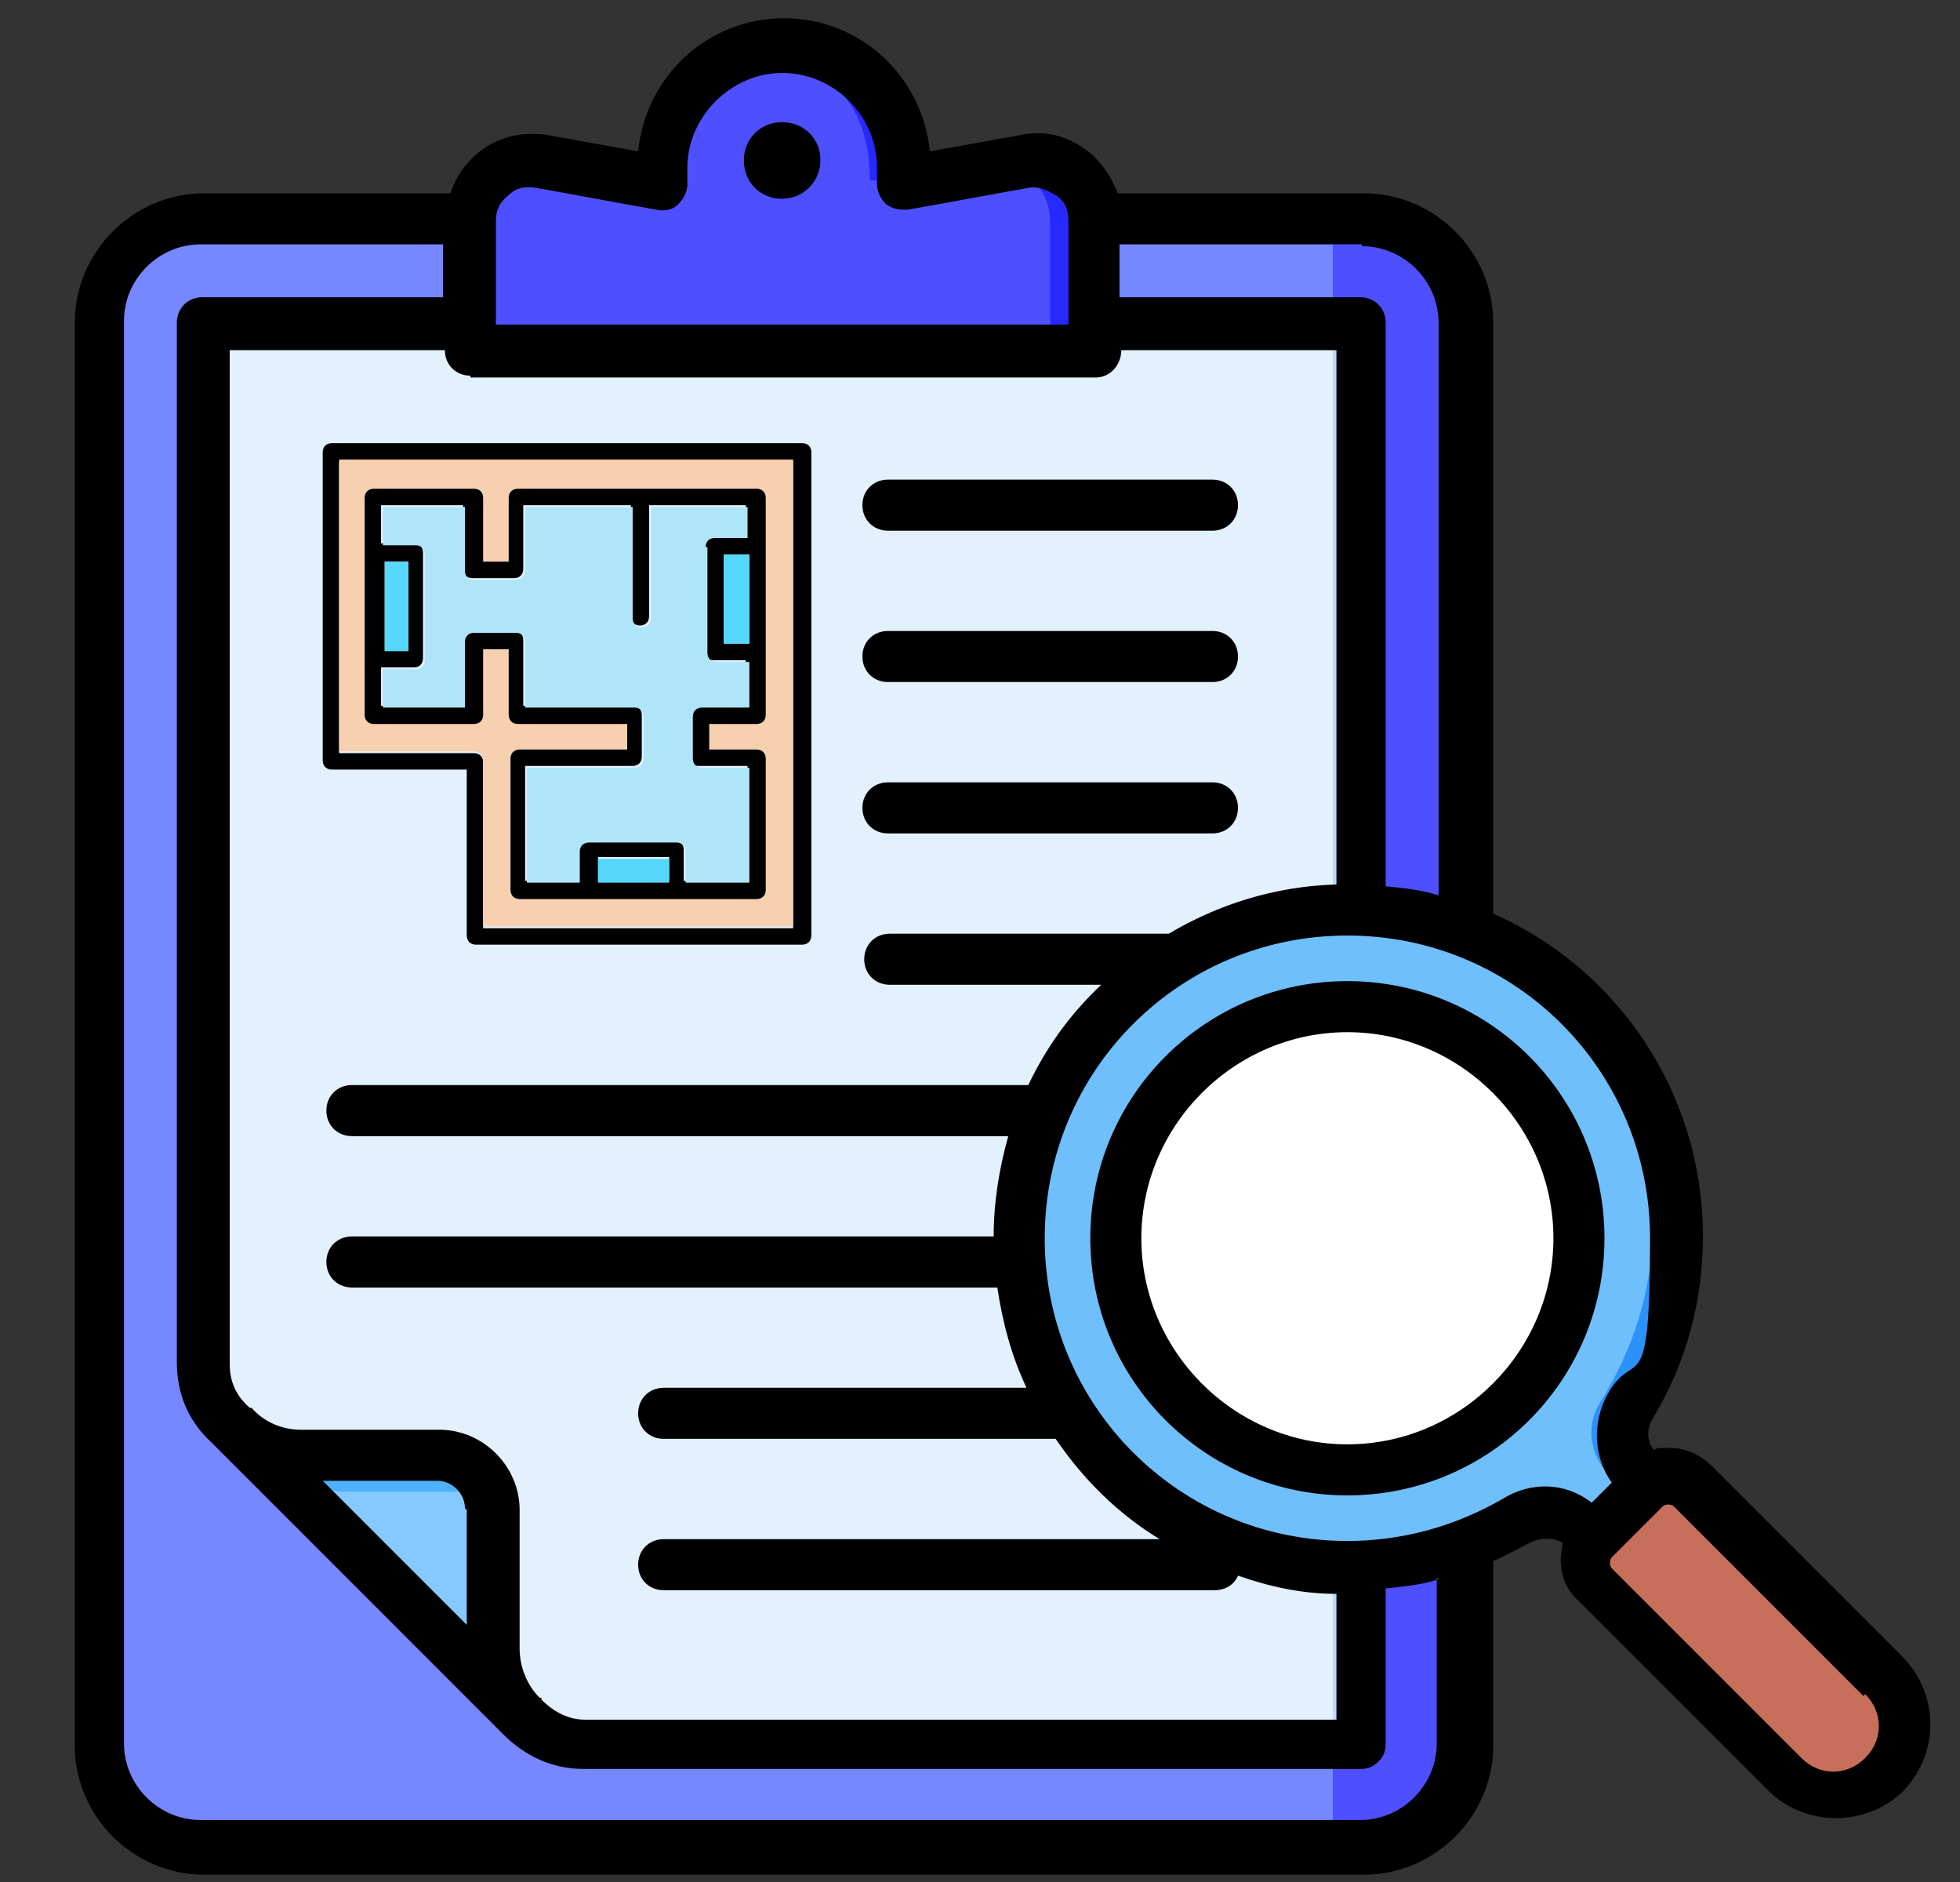<?xml version="1.0" encoding="UTF-8"?>
<svg id="_レイヤー_1" xmlns="http://www.w3.org/2000/svg" version="1.1" viewBox="0 0 107.5 103.2">
  <rect x="0" y="0" width="107.5" height="103.2" fill="#333333" stroke="none"/>
  <!-- Generator: Adobe Illustrator 29.5.1, SVG Export Plug-In . SVG Version: 2.1.0 Build 141)  -->
  <defs>
    <style>
      .st0 {
        fill: #56d8fc;
      }

      .st1 {
        fill: #afe5f9;
      }

      .st2 {
        fill: #a34f41;
      }

      .st2, .st3, .st4, .st5, .st6, .st7, .st8, .st9, .st10, .st11, .st12 {
        fill-rule: evenodd;
      }

      .st13 {
        fill: #f7d0b0;
      }

      .st3 {
        fill: #c86f5c;
      }

      .st4, .st14 {
        fill: #2a92fa;
      }

      .st15 {
        fill: #b6dbff;
      }

      .st5 {
        fill: #6fbffc;
      }

      .st6 {
        fill: #4e50ff;
      }

      .st8 {
        fill: #4eb1fc;
      }

      .st16 {
        fill: #fff;
      }

      .st9 {
        fill: #e3f1ff;
      }

      .st10 {
        fill: #2729ff;
      }

      .st11 {
        fill: #7687ff;
      }

      .st12 {
        fill: #85caff;
      }
    </style>
  </defs>
  <path class="st6" d="M6.1,17.3c0-3.1,2.5-5.7,5.7-5.7h63.6c3.1,0,5.7,2.5,5.7,5.7v78c0,3.1-2.5,5.7-5.7,5.7H11.7c-3.1,0-5.7-2.5-5.7-5.7V17.3Z"/>
  <path class="st11" d="M6.1,17.3c0-3.1,2.5-5.7,5.7-5.7h61.3s0,0,0,0v89.4s0,0,0,0H11.7c-3.1,0-5.7-2.5-5.7-5.7V17.3h0Z"/>
  <path class="st9" d="M29.3,93.8l-16-16c-.9-.9-1.5-2.1-1.5-3.4V17.4h63.5v78h-42.6c-1.3,0-2.5-.6-3.4-1.5h0Z"/>
  <path class="st15" d="M73.1,17.4h2.2v78h-2.2V17.4Z"/>
  <path class="st8" d="M29.2,93.8l-15.7-15.7c1,.9,2.3,1.5,3.7,1.5h7.6c1.6,0,3,1.3,3,3v7.6c0,1.4.6,2.8,1.5,3.7Z"/>
  <path class="st12" d="M29.2,93.8l-12.5-12.5c.7.3,1.5.5,2.3.5h8.6c0,.2,0,.5,0,.7v7.6c0,1.4.6,2.8,1.5,3.7h0Z"/>
  <path class="st10" d="M43.5,2c-3.7,0-6.7,3-6.7,6.7v.9l-6.6-1.2c-1-.2-1.9,0-2.7.7s-1.2,1.5-1.2,2.5v7.2h34.2v-7.2c0-1-.4-1.9-1.2-2.5-.8-.6-1.7-.9-2.7-.7l-6.6,1.2v-.9c0-3.7-3-6.7-6.7-6.7Z"/>
  <path class="st6" d="M36.9,8.7v.9l-6.6-1.2c-1-.2-1.9,0-2.7.7s-1.2,1.5-1.2,2.5v7.2h31.2v-6.6c0-1-.4-1.9-1.2-2.5-.8-.6-1.7-.9-2.7-.7l-3.6.6-1.6.3h-.8c.1-9-10.9-7.8-10.9-1.2h0Z"/>
  <g>
    <path class="st4" d="M74.4,49.5c10,0,18,8.1,18,18s-.9,6.5-2.5,9.2c-.7,1.2-.5,2.8.5,3.8l3.2,3.2-3,3-3.2-3.2c-1-1-2.5-1.2-3.8-.5-2.7,1.6-5.8,2.5-9.2,2.5-10,0-18-8.1-18-18s8.1-18,18-18h0Z"/>
    <path class="st5" d="M92.4,85l-1.8,1.8-3.2-3.2c-1-1-2.5-1.2-3.8-.5-2.7,1.6-5.8,2.5-9.2,2.5-10,0-18-8.1-18-18s4.3-13.5,10.5-16.4c1.8-.6,3.8-.9,5.8-.9,14.1,0,22.8,14.4,15,26.7-.7,1.2-.5,2.8.5,3.8l4.3,4.3h0Z"/>
    <path class="st2" d="M104,91.6l-10.5-10.5c-.7-.7-1.9-.7-2.6,0l-2.8,2.8c-.7.7-.7,1.9,0,2.6l10.5,10.5c1.5,1.5,4,1.5,5.5,0,1.5-1.5,1.5-4,0-5.5h0Z"/>
    <path class="st3" d="M89.4,82.5l-1.4,1.4h0c-.7.7-.7,1.9,0,2.6l10.5,10.5c1.3,1.3,3.2,1.5,4.7.6.8-1.5.6-3.4-.6-4.7l-10.5-10.5c-.7-.7-1.9-.7-2.6,0h0Z"/>
  </g>
  <circle class="st14" cx="73" cy="67.5" r="12.8"/>
  <circle class="st16" cx="74.4" cy="67.5" r="12.8"/>
  <path class="st7" d="M45,8.8c0,1.1-.9,2.1-2.1,2.1s-2.1-.9-2.1-2.1.9-2.1,2.1-2.1,2.1.9,2.1,2.1ZM48.7,45.7h17.8c.8,0,1.4-.6,1.4-1.4s-.6-1.4-1.4-1.4h-17.8c-.8,0-1.4.6-1.4,1.4s.6,1.4,1.4,1.4ZM48.7,29.1h17.8c.8,0,1.4-.6,1.4-1.4s-.6-1.4-1.4-1.4h-17.8c-.8,0-1.4.6-1.4,1.4s.6,1.4,1.4,1.4ZM48.7,37.4h17.8c.8,0,1.4-.6,1.4-1.4s-.6-1.4-1.4-1.4h-17.8c-.8,0-1.4.6-1.4,1.4s.6,1.4,1.4,1.4ZM104.3,98.3c2.1-2.1,2.1-5.4,0-7.5l-10.4-10.4c-.6-.6-1.4-1-2.3-1s-.6,0-.9.1c-.4-.5-.4-1.2,0-1.8,1.8-3,2.7-6.4,2.7-9.9,0-7.9-4.7-14.7-11.5-17.7V17.7c0-3.9-3.2-7.1-7.1-7.1h-13.5c-.3-.8-.8-1.6-1.5-2.2-1.1-.9-2.4-1.3-3.8-1l-5,.9c-.4-4.1-3.8-7.3-8-7.3s-7.6,3.2-8,7.3l-5-.9c-1.4-.2-2.7.1-3.8,1-.7.6-1.2,1.3-1.5,2.2h-13.5c-3.9,0-7.1,3.2-7.1,7.1v78c0,3.9,3.2,7.1,7.1,7.1h63.6c3.9,0,7.1-3.2,7.1-7.1v-10.1c.7-.3,1.4-.7,2-1,.6-.3,1.3-.3,1.8,0,0,.3-.1.6-.1.9,0,.9.3,1.7,1,2.3l10.4,10.4c1,1,2.4,1.5,3.7,1.5s2.7-.5,3.7-1.5ZM74.7,13.5c2.3,0,4.2,1.9,4.2,4.2v31.4c-.9-.3-1.9-.4-2.9-.5v-30.9c0-.8-.6-1.4-1.4-1.4h-13.2v-2.9h13.3ZM27.2,17.8h31.4v-5.7c0-.6-.2-1.1-.7-1.4s-1-.5-1.5-.4l-6.6,1.2c-.4,0-.8,0-1.2-.3-.3-.3-.5-.7-.5-1.1v-.9c0-2.9-2.4-5.2-5.2-5.2s-5.2,2.4-5.2,5.2v.9c0,.4-.2.8-.5,1.1s-.7.4-1.2.3l-6.6-1.2c-.6-.1-1.1,0-1.5.4-.5.4-.7.8-.7,1.4v5.7h0ZM25.8,20.6c-.8,0-1.4-.6-1.4-1.4h0c0,0-11.8,0-11.8,0v55.6c0,.9.3,1.7,1.1,2.4,0,0,0,0,0,0h.1c.7.8,1.7,1.2,2.7,1.2h7.6c2.4,0,4.4,2,4.4,4.4v7.6c0,1,.4,2,1.1,2.7h.1c0,.1,0,.1,0,.1.7.7,1.5,1.1,2.4,1.1h41.2v-6.9c-1.9,0-3.7-.4-5.4-1-.2.5-.7.8-1.3.8h-30.2c-.8,0-1.4-.6-1.4-1.4s.6-1.4,1.4-1.4h27.2c-2.3-1.4-4.2-3.3-5.7-5.5h-21.5c-.8,0-1.4-.6-1.4-1.4s.6-1.4,1.4-1.4h19.9c-.8-1.7-1.3-3.5-1.6-5.5H19.3c-.8,0-1.4-.6-1.4-1.4s.6-1.4,1.4-1.4h35.2c0-1.9.3-3.7.8-5.5H19.3c-.8,0-1.4-.6-1.4-1.4s.6-1.4,1.4-1.4h37.1c1-2.1,2.3-3.9,4-5.5h-11.6c-.8,0-1.4-.6-1.4-1.4s.6-1.4,1.4-1.4h15.3c2.7-1.6,5.8-2.6,9.2-2.7v-29.3h-11.8c0,.8-.6,1.5-1.4,1.5H25.8ZM25.6,82.8v6.3l-7.9-7.9h6.3c.8,0,1.5.7,1.5,1.5h0ZM78.9,86.6c-.9.3-1.9.4-2.9.5v8.5c0,.4-.1.7-.4,1-.3.3-.6.4-1,.4h-42.6c-1.7,0-3.2-.7-4.4-1.9l-16-16c-1.3-1.2-1.9-2.7-1.9-4.4V17.7c0-.8.6-1.4,1.4-1.4h13.2v-2.9h-13.3c-2.3,0-4.2,1.9-4.2,4.2v78c0,2.3,1.9,4.2,4.2,4.2h63.6c2.3,0,4.2-1.9,4.2-4.2v-9.1h0ZM87.3,82.4c-1.4-1.1-3.3-1.2-4.9-.2-2.6,1.5-5.5,2.3-8.5,2.3-9.2,0-16.6-7.4-16.6-16.6s7.4-16.6,16.6-16.6,16.6,7.4,16.6,16.6-.8,5.9-2.3,8.5c-.9,1.6-.8,3.5.2,4.9l-1.1,1.1ZM102.3,92.9h0c1,1,1,2.5,0,3.5-1,1-2.5,1-3.5,0l-10.4-10.4c-.1-.1-.1-.3-.1-.3s0-.2.1-.3l2.8-2.8c.1-.1.3-.1.3-.1s.2,0,.3.1l10.4,10.4ZM88,67.9c0,7.8-6.3,14.1-14.1,14.1s-14.1-6.3-14.1-14.1,6.3-14.1,14.1-14.1,14.1,6.3,14.1,14.1ZM85.2,67.9c0,6.2-5.1,11.3-11.3,11.3s-11.3-5.1-11.3-11.3,5.1-11.3,11.3-11.3,11.3,5.1,11.3,11.3Z"/>
  <g id="Layer_26">
    <path d="M44,24.3h-25.8c-.3,0-.5.2-.5.5v16.9c0,.3.2.5.5.5h7.4v9.1c0,.3.2.5.5.5h17.9c.3,0,.5-.2.5-.5v-26.5c0-.3-.2-.5-.5-.5ZM43.5,50.9h-17v-9.1c0-.3-.2-.5-.5-.5h-7.4v-16h24.9v25.6Z"/>
    <path class="st13" d="M18.6,25.2v16h7.4c.3,0,.5.2.5.5v9.1h17v-25.6h-24.9ZM42,39.2c0,.3-.2.5-.5.5h-2.6v1.4h2.6c.3,0,.5.2.5.5v7.2c0,.3-.2.5-.5.5h-13c-.3,0-.5-.2-.5-.5v-7.2c0-.3.2-.5.5-.5h5.9v-1.4h-6c-.3,0-.5-.2-.5-.5v-3.6h-1.4v3.6c0,.3-.2.5-.5.5h-5.5c-.3,0-.5-.2-.5-.5v-11.9c0-.3.2-.5.5-.5h5.5c.3,0,.5.2.5.5v3.5h1.4v-3.5c0-.3.2-.5.5-.5h13.1c.3,0,.5.2.5.5v11.9Z"/>
    <path d="M41.5,39.7c.3,0,.5-.2.5-.5v-11.9c0-.3-.2-.5-.5-.5h-13.1c-.3,0-.5.2-.5.5v3.5h-1.4v-3.5c0-.3-.2-.5-.5-.5h-5.5c-.3,0-.5.2-.5.5v11.9c0,.3.2.5.5.5h5.5c.3,0,.5-.2.5-.5v-3.6h1.4v3.6c0,.3.2.5.5.5h6v1.4h-5.9c-.3,0-.5.2-.5.5v7.2c0,.3.2.5.5.5h13c.3,0,.5-.2.5-.5v-7.2c0-.3-.2-.5-.5-.5h-2.6v-1.4h2.6ZM41.1,35.3h-1.4v-4.9h1.4v4.9ZM21.1,30.8h1.3v4.9h-1.3v-4.9ZM36.7,48.3h-3.9v-1.3h3.9v1.3h0ZM38.4,42h2.6v6.3h-3.5v-1.7c0-.3-.2-.5-.5-.5h-4.8c-.3,0-.5.2-.5.5v1.7h-2.9v-6.3h5.9c.3,0,.5-.2.5-.5v-2.3c0-.3-.2-.5-.5-.5h-6v-3.6c0-.3-.2-.5-.5-.5h-2.3c-.3,0-.5.2-.5.5v3.6h-4.5v-2.1h1.8c.3,0,.5-.2.5-.5v-5.8c0-.3-.2-.5-.5-.5h-1.8v-2.1h4.5v3.5c0,.3.2.5.5.5h2.3c.3,0,.5-.2.5-.5v-3.5h5.9v6.1c0,.3.2.5.5.5s.5-.2.5-.5v-6.1h5.3v1.7h-1.8c-.3,0-.5.2-.5.5v5.8c0,.3.2.5.5.5h1.8v2.5h-2.6c-.3,0-.5.2-.5.5v2.3c0,.3.2.5.5.5Z"/>
    <g>
      <path class="st0" d="M39.7,30.4h1.4v4.9h-1.4v-4.9Z"/>
      <path class="st0" d="M32.8,47.1h3.9v1.3h-3.9v-1.3Z"/>
      <path class="st0" d="M21.1,30.8h1.3v4.9h-1.3v-4.9Z"/>
    </g>
    <path class="st1" d="M38.8,30v5.8c0,.3.2.5.5.5h1.8v2.5h-2.6c-.3,0-.5.2-.5.5v2.3c0,.3.2.5.5.5h2.6v6.3h-3.5v-1.7c0-.3-.2-.5-.5-.5h-4.8c-.3,0-.5.2-.5.5v1.7h-2.9v-6.3h5.9c.3,0,.5-.2.5-.5v-2.3c0-.3-.2-.5-.5-.5h-6v-3.6c0-.3-.2-.5-.5-.5h-2.3c-.3,0-.5.2-.5.5v3.6h-4.5v-2.1h1.8c.3,0,.5-.2.5-.5v-5.8c0-.3-.2-.5-.5-.5h-1.8v-2.1h4.5v3.5c0,.3.2.5.5.5h2.3c.3,0,.5-.2.5-.5v-3.5h5.9v6.1c0,.3.2.5.5.5s.5-.2.5-.5v-6.1h5.3v1.7h-1.8c-.3,0-.5.2-.5.5Z"/>
  </g>
</svg>